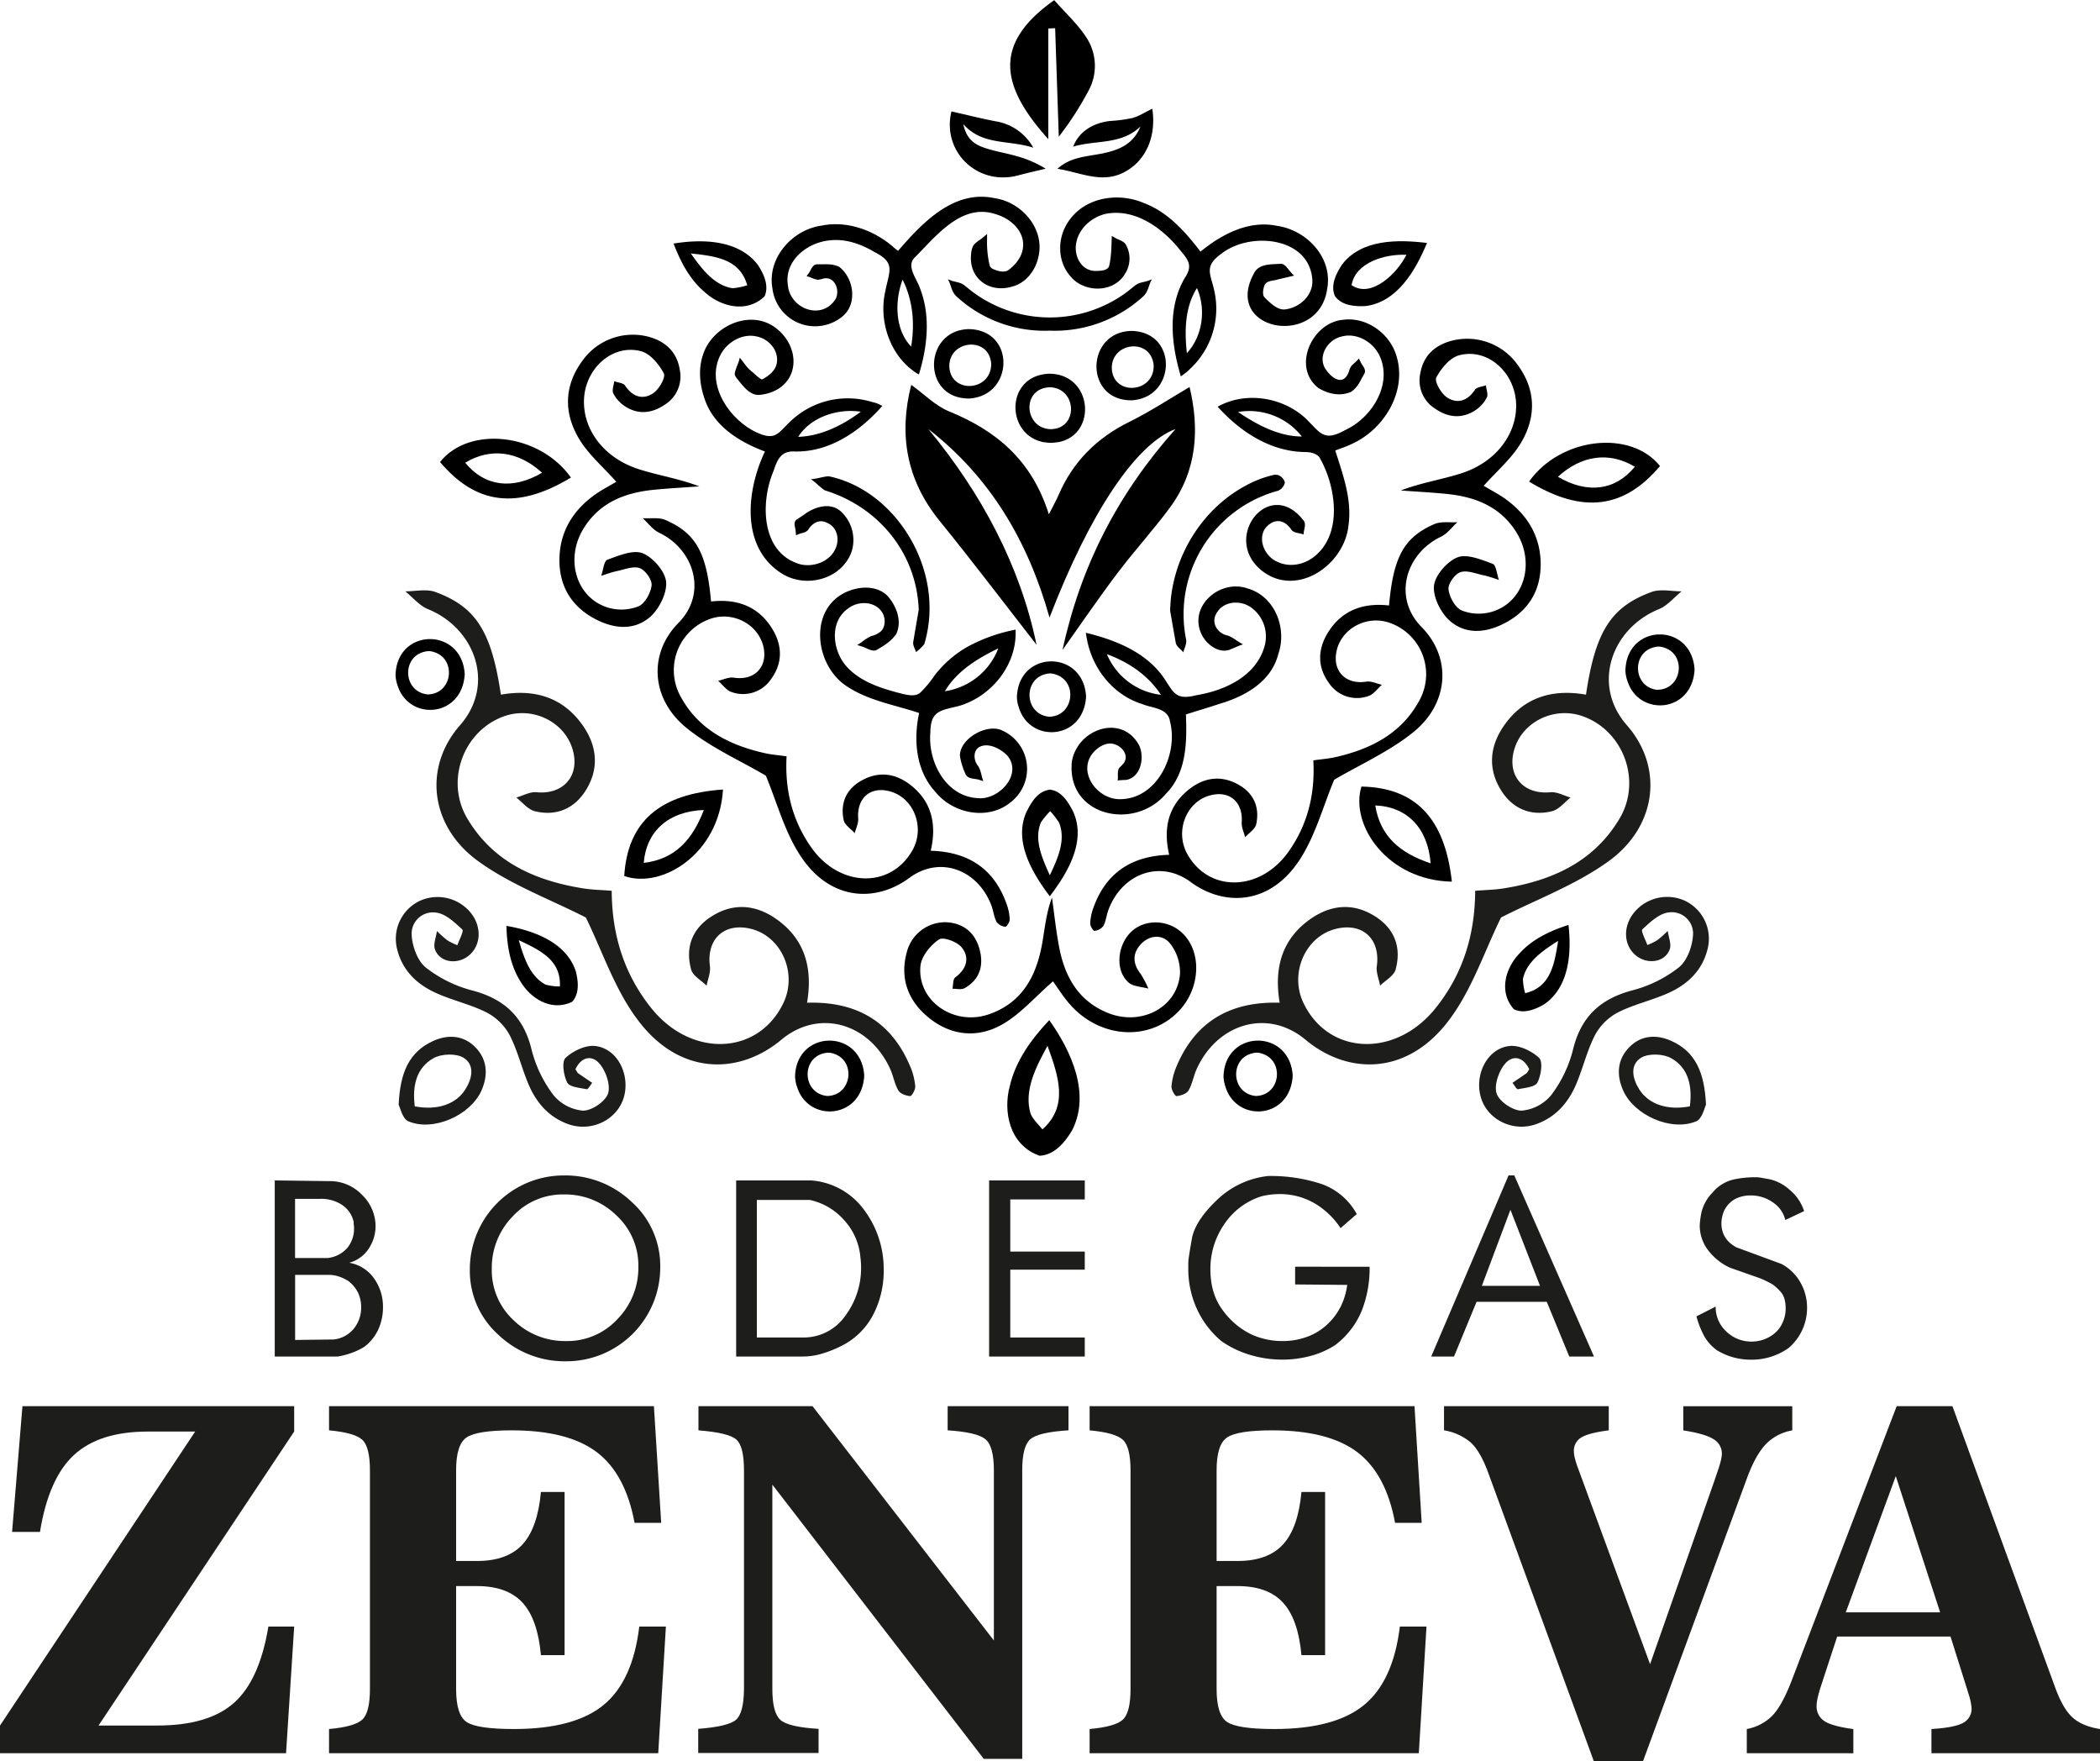 <svg id="Capa_1" data-name="Capa 1" xmlns="http://www.w3.org/2000/svg" viewBox="0 0 710.14 595.49"><defs><style>.cls-1{fill:#1d1d1b;}</style></defs><path class="cls-1" d="M164.51,435.56a11.45,11.45,0,0,1-7,5.44,12.9,12.9,0,0,1,8.41,5.32,16.4,16.4,0,0,1,3,9.68,18,18,0,0,1-1.57,7.51,15.38,15.38,0,0,1-4.71,5.88,22.12,22.12,0,0,1-4.26,2.06,26.61,26.61,0,0,1-4.75,1.25H132.32V413.16l18.51.24a14.94,14.94,0,0,1,11,4.64,14.73,14.73,0,0,1,4.58,10.64A13.64,13.64,0,0,1,164.51,435.56ZM159,427.17a9.19,9.19,0,0,0-4-5.78,12.67,12.67,0,0,0-7.13-2h-8.68v20h11.1a10.32,10.32,0,0,0,6.52-3.35,10.33,10.33,0,0,0,2.25-7.83A9.09,9.09,0,0,1,159,427.17Zm-1.61,20.13a14,14,0,0,0-3.22-1.59,10.48,10.48,0,0,0-3.46-.61h-11.5v22l13-.16a10.09,10.09,0,0,0,6.84-3.66,11.23,11.23,0,0,0,2.49-7.24,11.37,11.37,0,0,0-1-4.8A10.82,10.82,0,0,0,157.35,447.3Z" transform="translate(-39.41 -14.07)"/><path class="cls-1" d="M262.68,442.49a31.75,31.75,0,0,1-31.78,31.82,32.49,32.49,0,0,1-23-9,29,29,0,0,1-9.61-22,31.75,31.75,0,0,1,31.78-31.83,32.47,32.47,0,0,1,23,9A29,29,0,0,1,262.68,442.49Zm-7.4-.16A23.05,23.05,0,0,0,247.87,425a24.78,24.78,0,0,0-17.78-7.1,23,23,0,0,0-17.3,7.42,24.87,24.87,0,0,0-7.08,17.81,23,23,0,0,0,7.36,17.29,24.84,24.84,0,0,0,17.83,7.05,23,23,0,0,0,17.3-7.41A24.8,24.8,0,0,0,255.28,442.33Z" transform="translate(-39.41 -14.07)"/><path class="cls-1" d="M323.36,469.4a38,38,0,0,1-6.28,2.42,22.75,22.75,0,0,1-6.2.88H288.35V413.16H313.7a24.37,24.37,0,0,1,17.94,10,33.23,33.23,0,0,1,6.6,20.32,32,32,0,0,1-3.7,15.37A24.3,24.3,0,0,1,323.36,469.4Zm7-30.33a21.15,21.15,0,0,0-5.43-12.4,21.53,21.53,0,0,0-11.71-6.92H295.35v46.51h15.37A17.12,17.12,0,0,0,325.2,459a26.88,26.88,0,0,0,5.39-16.49A23.11,23.11,0,0,0,330.35,439.07Z" transform="translate(-39.41 -14.07)"/><path class="cls-1" d="M406.24,472.7H373.89V413.16h32.35v6.43H381.05v17.63h25.19v6.11H381.05v22.93h25.19Z" transform="translate(-39.41 -14.07)"/><path class="cls-1" d="M502.56,442.36a39.26,39.26,0,0,1-2.74,15.06,28,28,0,0,1-8.93,11.43,29.09,29.09,0,0,1-8.45,3.69,36.65,36.65,0,0,1-9.42,1.21,37.76,37.76,0,0,1-10.9-1.61,33.62,33.62,0,0,1-9.7-4.66,31.15,31.15,0,0,1-8.32-11,32.62,32.62,0,0,1-2.86-13.58c0-1.29,0-2.28.08-3s.43-3,1.13-7,3.48-8.29,8.36-13a29.59,29.59,0,0,1,17.38-8.23,54.83,54.83,0,0,1,18.07,2.69,21.75,21.75,0,0,1,11.95,10.18l-5.47,4.75a26.63,26.63,0,0,0-9-8.51,23.34,23.34,0,0,0-11.67-3,25.49,25.49,0,0,0-6,.73A23.62,23.62,0,0,0,453.39,428a26.48,26.48,0,0,0-4.67,15.17q0,8.44,4.27,14a25.72,25.72,0,0,0,9.33,7.93,25.15,25.15,0,0,0,10.79,2.37,23.7,23.7,0,0,0,8.44-1.48,19.75,19.75,0,0,0,6.88-4.33,21.11,21.11,0,0,0,4.51-6.17,23.3,23.3,0,0,0,2.05-7l-17.62-.16v-6Z" transform="translate(-39.41 -14.07)"/><path class="cls-1" d="M578.44,472.7h-8.36l-7.61-18.5H538.73l-7.63,18.5h-7.71l26.16-61.24h1.93Zm-18.26-23.9-10-25.71-9.66,25.71Z" transform="translate(-39.41 -14.07)"/><path class="cls-1" d="M649.49,423.54l-6.36,3a9.85,9.85,0,0,0-4.27-6,12.87,12.87,0,0,0-7.4-2.3,11.32,11.32,0,0,0-5.23,1.17,9,9,0,0,0-3.7,3.82,10.88,10.88,0,0,0-1,4.43q0,5.39,5.07,8.13l15.28,5.63a16.1,16.1,0,0,1,6.4,6.3,17.08,17.08,0,0,1,2.21,8.47,17.79,17.79,0,0,1-6.27,13.65,21.58,21.58,0,0,1-12.63,3.93,22,22,0,0,1-11.51-3.14,15.25,15.25,0,0,1-4.31-4.71,31.5,31.5,0,0,1-2.69-6.8l6.51-3.3a11.06,11.06,0,0,0,3.63,8.45,12.08,12.08,0,0,0,8.52,3.38,12.6,12.6,0,0,0,3.83-.6,12.4,12.4,0,0,0,3.7-2,9.61,9.61,0,0,0,2.89-3.69,11.34,11.34,0,0,0,1.09-4.89c0-2.57-.58-4.46-1.73-5.69a16.5,16.5,0,0,0-2.73-2.49,38.32,38.32,0,0,0-4.07-2l-10.3-3.62a19.59,19.59,0,0,1-7.4-5.92,13.72,13.72,0,0,1-2.82-8.49,28.44,28.44,0,0,1,.6-4.38,14.43,14.43,0,0,1,3.83-6.72,13,13,0,0,1,7-4.31,35.11,35.11,0,0,1,6.8-.76c.86,0,1.53,0,2,.08s1.73.28,3.74.68a14.93,14.93,0,0,1,6.44,3.5A15.45,15.45,0,0,1,649.49,423.54Z" transform="translate(-39.41 -14.07)"/><path class="cls-1" d="M138.89,489.49v8.57l-66.16,99.4h19.8q17.37,0,26-7.66T130.17,564h8.72l-2.75,42.82H39.41v-9.35l66-99.4h-16q-16.43,0-25,7.93T52.93,532H43.5L47,489.49Z" transform="translate(-39.41 -14.07)"/><path class="cls-1" d="M150.68,606.81v-8.17q8.73-.78,11.28-3.22c1.7-1.62,2.55-5.06,2.55-10.29V511.18q0-7.86-2.55-10.29t-11.28-3.23v-8.17H260.54L263,528.94h-9q-3.08-16.58-12.81-23.93t-28.68-7.35q-11.79,0-15.33,2.4t-3.53,11.12v30.65h7.07q10.22,0,15.36-5.58t6.25-17.76h8v55.16h-8q-1.1-12.18-6.25-17.76t-15.36-5.58h-7.07v34.82q0,8.79,3.57,11.15t15.92,2.36q20.43,0,30.33-8.09T255.59,564h9L262,606.81Z" transform="translate(-39.41 -14.07)"/><path class="cls-1" d="M375.5,568.7V511.18q0-8.18-2.86-10.53t-12.77-3v-8.17h40.86v8.17q-10.14.63-12.89,3t-2.75,10.49v97.6h-13l-71.5-92.73v69.08q0,8.08,2.75,10.49t12.88,3v8.17h-40.7v-8.17q10.14-.78,12.77-3.06T291,585.13V511.18q0-8.18-2.63-10.45t-12.77-3.07v-8.17h38.58Z" transform="translate(-39.41 -14.07)"/><path class="cls-1" d="M407.88,606.81v-8.17q8.72-.78,11.28-3.22c1.7-1.62,2.55-5.06,2.55-10.29V511.18q0-7.86-2.55-10.29t-11.28-3.23v-8.17H517.74l2.43,39.45h-9q-3.06-16.58-12.8-23.93t-28.69-7.35q-11.77,0-15.32,2.4t-3.54,11.12v30.65h7.08q10.22,0,15.36-5.58t6.25-17.76h8v55.16h-8q-1.11-12.18-6.25-17.76t-15.36-5.58h-7.08v34.82q0,8.79,3.58,11.15t15.91,2.36q20.43,0,30.33-8.09T512.79,564h9l-2.59,42.82Z" transform="translate(-39.41 -14.07)"/><path class="cls-1" d="M578.4,609.56l-35.83-97.83q-2.6-7-5.78-9.94a18.49,18.49,0,0,0-9.07-4.13v-8.17h55.71v8.17q-6.76.87-9.27,2.4a5.17,5.17,0,0,0-2.52,4.75,9.69,9.69,0,0,0,.32,2.24,28.74,28.74,0,0,0,1,3.19l24.44,66.48,21.92-62.48c.11-.36.29-.91.55-1.65q1.82-5.1,1.81-7a5.64,5.64,0,0,0-2.91-5q-2.91-1.8-10.14-2.91v-8.17h36.86v8.17a16.2,16.2,0,0,0-8.88,4.6q-3.46,3.57-6.37,11.36L595,609.56Z" transform="translate(-39.41 -14.07)"/><path class="cls-1" d="M630.11,606.81v-8.17a16.29,16.29,0,0,0,8.52-4.4q3.27-3.3,6.49-11.55l35.67-93.2h18.86l34.73,95.09c1.79,4.87,3.76,8.27,5.94,10.21s5.25,3.22,9.23,3.85v8.17h-57v-8.17q7.62-.46,10.57-2a5.37,5.37,0,0,0,3-5.11,21,21,0,0,0-1.1-5,2.88,2.88,0,0,1-.16-.55L699,567.37H660.68L655.88,582l-.16.55q-2,5.75-2,8.17a5.84,5.84,0,0,0,2.67,5.27q2.67,1.72,9.75,2.67v8.17Zm33.47-47.62h31.91l-15-46.05Z" transform="translate(-39.41 -14.07)"/><path d="M393.91,23.7V61.12c-16.2-18-18.83-32.27,2-47,3.5,4,7.54,7.7,10.54,12.14A17.45,17.45,0,0,1,407.36,45a106.86,106.86,0,0,1-9.91,15.29L396.22,23.6Z" transform="translate(-39.41 -14.07)"/><path d="M429.07,50.83c1.39,9.2-2,17.07-8.67,21-7.91,4.75-15.42.52-23.42-.69,4.32-3.91,9.59-4.11,14.6-5.07,5.77-1.1,11-3,13.49-9.24-6.45,6.28-15.13,4.53-22.74,6.81,1.81-4.83,6.41-8,12.57-8.68a47.71,47.71,0,0,0,7.49-1C424.61,53.33,426.64,52,429.07,50.83Z" transform="translate(-39.41 -14.07)"/><path d="M388.82,64c-8.39-2.72-17.3-.66-23.67-8,.84,3.93,2.6,6.35,6.57,7.83,3.65,1.35,7.6,1.9,11.36,3A37.37,37.37,0,0,1,393,71.1c-3,.74-6.11,1.41-9.14,2.23-14,3.8-26-8.11-22.71-21.59,5,1.12,9.89,2.37,14.86,3.33A17.69,17.69,0,0,1,388.82,64Z" transform="translate(-39.41 -14.07)"/><path class="cls-1" d="M234,375.57c.63,1,.7,1.21.86,1.32,1.59,1.11,3.2,2.19,4.81,3.28-.63.76-1.4,2.25-1.85,2.16-2.34-.48-5.8-.73-6.59-2.24-1.23-2.39-1.93-7.07-.56-8.36,2.51-2.37,6.86-4.44,10.13-4,7.41.91,11.74,9.64,9.59,17.24s-10.84,12-18.84,9.16c-6.59-2.36-10.83-7.32-13.46-13.57-2.29-5.45-3.66-11.34-6.35-16.55a18.66,18.66,0,0,0-7.62-7.55c-5.22-2.68-11.11-4-16.55-6.35-6.92-2.95-12.13-7.74-13.93-15.39a14.2,14.2,0,0,1,7.57-16,14.48,14.48,0,0,1,17.27,3.82c4,4.82,3.64,11.34-.72,14.75-3.89,3-9.63,2.15-11.25-2.19-.66-1.76.38-4.15.65-6.25A41.91,41.91,0,0,0,190.7,332a21.55,21.55,0,0,0,3.38,1.64c.61-1.84,2.25-4.78,1.67-5.32-2.58-2.38-5.64-5.3-8.82-5.7a7.21,7.21,0,0,0-8.31,7.59c.22,3.81,1.95,8.68,4.74,10.94A42.81,42.81,0,0,0,199,348.91c10.95,2.86,17.51,8.95,20.19,20.12a42.81,42.81,0,0,0,7.34,15.24,14.63,14.63,0,0,0,10,5.3c2.94.05,7.48-3,8.46-5.69s-.6-7.49-2.69-10C239.74,370.67,236.08,371.2,234,375.57Z" transform="translate(-39.41 -14.07)"/><path class="cls-1" d="M174.22,387.56c.48-10.76,3.47-17.88,11.77-21.59,5-2.24,10.18-1.87,14.11,2.1,4.09,4.13,4.48,9.38,2.13,14.69-3.7,8.35-16.23,14-24.71,10.42C175.48,392.33,174.7,388.44,174.22,387.56Zm5.45.56c7.62,1.45,13.92-.7,17.09-5.71,2.35-3.71,3.27-8.3-.56-10.7-2.49-1.57-7.53-1.4-10.22.13C180.14,375.15,178.81,381.23,179.67,388.12Z" transform="translate(-39.41 -14.07)"/><path class="cls-1" d="M556.54,375.57c-.63,1-.7,1.21-.86,1.32-1.6,1.11-3.2,2.19-4.81,3.28.63.76,1.4,2.25,1.85,2.16,2.33-.48,5.8-.73,6.58-2.24,1.24-2.39,1.93-7.07.57-8.36-2.52-2.37-6.87-4.44-10.14-4-7.41.91-11.73,9.64-9.58,17.24S551,397,559,394.09c6.58-2.36,10.82-7.32,13.46-13.57,2.29-5.45,3.65-11.34,6.35-16.55a18.69,18.69,0,0,1,7.61-7.55c5.23-2.68,11.12-4,16.55-6.35,6.92-2.95,12.14-7.74,13.94-15.39a14.2,14.2,0,0,0-7.57-16,14.48,14.48,0,0,0-17.27,3.82c-4,4.82-3.65,11.34.71,14.75,3.89,3,9.64,2.15,11.26-2.19.65-1.76-.39-4.15-.65-6.25a43.53,43.53,0,0,1-3.54,3.13,22,22,0,0,1-3.38,1.64c-.62-1.84-2.25-4.78-1.67-5.32,2.58-2.38,5.64-5.3,8.82-5.7a7.22,7.22,0,0,1,8.31,7.59c-.22,3.81-1.95,8.68-4.74,10.94a42.89,42.89,0,0,1-15.66,7.78c-10.95,2.86-17.51,8.95-20.2,20.12A42.79,42.79,0,0,1,564,384.27a14.63,14.63,0,0,1-10,5.3c-2.93.05-7.47-3-8.45-5.69s.6-7.49,2.68-10C550.79,370.67,554.46,371.2,556.54,375.57Z" transform="translate(-39.41 -14.07)"/><path class="cls-1" d="M613,393.18c-8.47,3.55-21-2.07-24.7-10.42-2.35-5.31-2-10.56,2.13-14.69,3.93-4,9.11-4.34,14.11-2.1,8.3,3.71,11.28,10.83,11.77,21.59C615.84,388.44,615.06,392.33,613,393.18Zm-8.46-21.34c-2.68-1.53-7.72-1.7-10.21-.13-3.83,2.4-2.92,7-.57,10.7,3.18,5,9.47,7.16,17.1,5.71C611.73,381.23,610.4,375.15,604.55,371.84Z" transform="translate(-39.41 -14.07)"/><path class="cls-1" d="M237.52,324.27c-12-6.12-25.26-11-36.34-19-16.29-11.74-18.78-31.68-6.17-46.05,12-13.72,5.06-32.74-10.91-39.22-2.88-1.17-5.12-4-7.65-6,3.41,0,7.16-.89,10.17.21,13.84,5.07,19,13.47,22.17,34.72,11.34-2,21.13.84,27.87,10.67,4.77,6.95,5.36,14.58.75,21.82-3.9,6.14-10,8.66-17.12,6.92-2.33-.57-4.2-3-6.28-4.63,2.28-.64,4.63-2,6.82-1.79,9.17.89,14.84-5.67,12.2-14.54-2.77-9.27-13.35-14.47-22.87-11.24-13.93,4.73-20.37,21.8-12.72,34.67,8.76,14.74,22.94,21,39.1,23.6,3.07.5,6.22.54,9.73.83.07,15,4.21,28.18,13.31,39.58,13.55,17,36.27,16.1,44.76-1.67,4.77-10-.58-22.35-10.8-25-9.13-2.35-15.29,3.32-14.06,12.61.28,2.1-.71,4.36-1.12,6.55-1.81-1.8-4.65-3.31-5.23-5.44-2-7.35.22-13.67,6.79-17.9,7.33-4.72,14.86-4.11,21.78.66,9.74,6.71,12.65,16.5,10.62,28.45,16.85-.51,28.6,6.46,34.94,21.66a21.76,21.76,0,0,1,1.65,6.61c.08,1.12-1.18,3.34-1.7,3.3-1.43-.11-3.39-.79-4-1.9-1.3-2.17-1.68-4.86-2.74-7.2-7-15.49-24.05-20.63-36.87-9.93-14.08,11.76-34.4,12.43-48.74-7C247.22,348.37,243.06,335.57,237.52,324.27Z" transform="translate(-39.41 -14.07)"/><path class="cls-1" d="M547,324.27c12-6.12,25.26-11,36.34-19,16.29-11.74,18.79-31.68,6.18-46.05-12-13.72-5.07-32.74,10.91-39.22,2.88-1.17,5.11-4,7.64-6-3.41,0-7.16-.89-10.17.21-13.83,5.07-19,13.47-22.17,34.72-11.34-2-21.13.84-27.87,10.67-4.76,6.95-5.35,14.58-.75,21.82,3.91,6.14,10,8.66,17.12,6.92,2.34-.57,4.2-3,6.29-4.63-2.28-.64-4.63-2-6.83-1.79-9.16.89-14.84-5.67-12.19-14.54,2.76-9.27,13.35-14.47,22.87-11.24,13.93,4.73,20.37,21.8,12.72,34.67-8.76,14.74-22.94,21-39.11,23.6-3.07.5-6.21.54-9.72.83-.07,15-4.21,28.18-13.32,39.58-13.54,17-36.27,16.1-44.76-1.67-4.77-10,.58-22.35,10.81-25,9.12-2.35,15.29,3.32,14,12.61-.28,2.1.72,4.36,1.12,6.55,1.81-1.8,4.65-3.31,5.24-5.44,2-7.35-.23-13.67-6.79-17.9-7.33-4.72-14.86-4.11-21.79.66-9.74,6.71-12.65,16.5-10.62,28.45-16.85-.51-28.6,6.46-34.94,21.66a22.05,22.05,0,0,0-1.65,6.61c-.08,1.12,1.19,3.34,1.7,3.3,1.44-.11,3.4-.79,4.06-1.9,1.29-2.17,1.68-4.86,2.74-7.2,7-15.49,24.05-20.63,36.86-9.93,14.08,11.76,34.4,12.43,48.75-7C537.28,348.37,541.45,335.57,547,324.27Z" transform="translate(-39.41 -14.07)"/><path d="M355.67,281.73c6,7.5,18,9.91,25.67,3.44A14.22,14.22,0,0,0,378.22,261c-5.18-2.42-14.47,2.92-14.19,8.75a24,24,0,0,0,2,6.28c.9,1.51,3.3,1.25,4.41,1.67l1.49.46c-.7-1.74-.76-3.86-2-5.44-1.27-1.8-1.45-4.68.49-6,3.11-1.81,7.32.49,9.62,2.79,5.32,6.34-2.86,15.12-9.94,14.41-10.83-.54-16.94-12.23-16.08-22.19.07-7.23,3.23-7.43,9.41-8.91,10.73-3,19.33-13.14,19.43-24.49l0-1.38a56.16,56.16,0,0,0-15.8,5.53,36.93,36.93,0,0,0-11.7,10.08,38,38,0,0,1-4.66,5.61c-1.58,1.46-3.94,1-6.36.43-7-1.81-14.55-4.11-19.23-9.88-4.29-5.47-5.09-14.61,1.12-18.94,3.63-2.81,9.63-2.45,11.79,1.86.88,1.83.78,4.59-.88,6a7.46,7.46,0,0,1-3.1,1.47,16.2,16.2,0,0,0-3.34,2.14l-1.41.89,1.6.51c1.36.36,3,1.63,4.63,1.33,2.57-1.45,5.25-3,7-5.63,2-4.37,0-9.44-2.95-12.78-3.33-3.37-8.63-3.37-12.8-1.83-14.22,5.2-12.22,25.21-.85,32.46,7.33,4.81,16.12,6.19,24.3,8.93h0C348.27,264.18,349.1,274.59,355.67,281.73ZM377,233.29h0a23,23,0,0,1-18.06,14.48C362.91,241,370,236.65,377,233.29Z" transform="translate(-39.41 -14.07)"/><path d="M323.84,121.41c5.59-4,4.56-13-.56-17.07-2.54-1.31-5.08-.82-7.69-.91-1.53.16-1.93,2-2.69,3l-.74,1,1.2.36a10.23,10.23,0,0,0,2.61.87,8.87,8.87,0,0,0,1.67-.35c3.93-1.14,5.94,3.78,4.37,6.8-4.6,7.45-15.51,3.49-16.19-4.79-1.18-8.24,6.7-14.37,14.36-15,5.25-.57,10.48,1.27,15,4,7.28,3.6,4.85,6.62,3.62,13.18-2.17,9.28,1,20,8.36,26.1.2.17.42.33.63.5l.77.59c.52.36,1.06.71,1.61,1h0a.3.3,0,0,0,0-.1c2.89-9.44,4-19.89.26-29.28-1-3-4.5-7.05-1.88-10,7.25-7.19,15.77-18.52,27.29-14.92,9.77,2.85,13.35,12.39,4.58,19-1.58,1-3.86.28-5.4-.47a1.78,1.78,0,0,1-.91-1,33.38,33.38,0,0,1-.91-8.93l0-1.82-1.39,1.2c-.9.81-2.48,1.53-3.29,2.78a7.09,7.09,0,0,0-.71,2.75c-.94,8.25,6.12,13.4,13.87,11.06,4.66-1.17,7.91-5.48,8.87-10,2.3-9.48-5.61-18.56-14.74-19.88-13.88-3-24.49,8.31-32.72,17.81-.69-.53-1.48-1.18-1.93-1.6-6.54-5.49-15.4-8.68-23.93-6.94-9.92,1.36-18.49,11-16.61,21.26A14.52,14.52,0,0,0,323.84,121.41Zm20.79-12.79h0c3.52,7,4.17,14.95,2.9,22.62C342,125.52,341.92,115.87,344.63,108.62Z" transform="translate(-39.41 -14.07)"/><path d="M419.88,106.58a9.46,9.46,0,0,0,.42-9.47c-.61-1.54-2.79-2-3.67-2.54l-1.24-.75c-.17,3.49-.11,7.18-1,10.47-.84,1.34-2.81,1.33-4.29,1.38-5.15.15-7.76-5.32-6.67-9.85,1-4.69,5.22-8.33,9.79-9.43,9.92-2,19.33,4.75,25.26,12.26,3.06,3.61,4.27,5.39,1.47,9.58-5.81,10.11-4.44,22.37-1.22,33.08,0-.06,0-.12-.05-.17s0,.11.05.17h0a30.17,30.17,0,0,0,2.5-1.9c.14-.13.26-.27.39-.41a27.76,27.76,0,0,0,8.59-25.78c-1.23-6.56-4.13-8.91,2.55-13.61,9.8-7.39,29.83-5.3,30.45,9.44.08,5.19-4.62,9.25-9.52,9.65-2.35.08-4.48-2-6.15-3.56l-.66-.71c-.65-1.07-.28-2.77.14-3.9.81-1.72,2.79-1.4,4.58-2l3.87-.91,1.54-.36a24.74,24.74,0,0,1-2.17-2.46c-.39-.5-1.35-1.72-2.51-1.54-2.85.23-6.63-.08-8.52,2.6C452,126,485.66,132.14,488.26,111.43c1.77-10.44-7.12-19.61-17-21-9.58-2-18.67,2.83-25.88,8.7-5.16-6.68-11-13.37-19.2-16.43-8.31-3.58-19.3-2.1-24.95,5.53-4.33,5.6-4.58,14,.25,19.34C406.06,113.15,416.13,113.14,419.88,106.58Zm20.89,26.88c-.83-7.4-.7-15.59,3.41-22C447.3,118.62,446.12,127.67,440.77,133.46Z" transform="translate(-39.41 -14.07)"/><path d="M471.65,235.3c3.1-8.75-1.07-19.68-10.43-22.3-9.49-3.28-20.36,6.42-15.24,16,1.62,3,5.38,5.87,9,4.83,1.77-.69,3.11-1.39,4.79-1.92-1.8-.86-3-2.1-5.05-2.93-3.52-.64-5.89-4.21-4-7.46,2.33-4.37,8.46-4.76,12.14-1.79A12.07,12.07,0,0,1,467,232.65c-2.84,10-13.32,14.86-22.92,16.45-7.41,1.88-7.75-1-11.48-6.39-6.16-8.39-16.27-12.34-26-14.71a42,42,0,0,0,1.09,4.84,30.55,30.55,0,0,1-1.09-4.84c1.3,10.88,8.43,20.8,19.1,24.12,3.53,1.46,8.67,1.3,9.35,5.85,2.88,11-4.22,26.09-16.64,26.29-7.73.34-14.83-9-9.42-15.61,1.56-1.87,4-3.39,6.27-3.18,3.43.37,6.66,4.3,3.59,7.26-.35.44-.91.79-1.16,1.29-.5,1.37-.08,2.67-.35,3.93a25.58,25.58,0,0,1,2.86-.19c5-.82,6.33-7.59,4.46-11.61-5.82-10.94-20.92-5.68-22.79,5.42C400,290,423,295.15,433.73,282.39c7-7.08,7.08-17.57,6.71-26.76,3.82-1.26,7.72-2.36,11.6-3.67C460.52,249.46,469.3,244.48,471.65,235.3Zm-57.93-.06c7.33,2.69,13.94,7.11,18.27,13.74A22.63,22.63,0,0,1,413.72,235.24Z" transform="translate(-39.41 -14.07)"/><path d="M304,208.1c8.09,4.93,19.93,1.82,23.34-7.37a13.09,13.09,0,0,0-2.94-13.1c-3.56-4.06-9.29-2.4-13,.38l-2.76,1.84c-1.1,1.12-.16,2.72-.15,4l.1,1.18,1.08-.44c.86-.37,2.2-.37,3-1.37,1.37-2.19,3.73-3.73,6.25-2.45,3.45,1.3,4.5,5.32,3.11,8.58-1.82,4.49-7.32,6.58-11.9,5.53-13.32-3.65-13.69-20.72-9.19-31.46,1.36-4,2.56-7,7.29-6.7,11.78.23,22.05-6.89,29.54-15.4h0a16.21,16.21,0,0,0-2.15-1c-.46-.13-.91-.24-1.35-.35a28,28,0,0,0-26.6,5.68c-5.21,4.5-5.49,8-13.05,4.31-8.81-4.51-16.49-15.92-11.67-25.72,2.22-4.53,7.58-7.61,12.47-6.38,4.21.88,7.68,5.1,6.57,9.44-.61,2.32-2.83,4-4.9,5.07-1.05-.36-2.81-2.18-3.92-3.1-1.3-1-2.4-2.89-3.61-4.26-.37,1.92-1.18,3-1.67,5.2-.17.86.57,1.57,1,2.16,1.9,2.35,4.29,5.7,7.77,5.17,12.86-1.63,14.53-15.38,5-22.66-8.59-6.47-21.54-.51-24.54,9.2-1.62,4.76-1.09,9.95.49,14.64,3,9.32,11.74,14.75,20.47,18C291.8,179.92,289.69,199.3,304,208.1Zm26.5-54.82h0c-6.19,4.58-13.4,8.22-21.16,8.48C313.59,155,322.83,152.08,330.54,153.28Z" transform="translate(-39.41 -14.07)"/><path d="M511.35,133.53c-2.54-7.11-10.06-12.34-17.7-11.35-10.47.84-17.45,15.85-8.51,23,3.38,2.1,7.44,3,11.18,1.35,2.35-1.59,3.21-4,4.54-6.27.59-1.43-.87-2.67-1.34-3.79l-.57-1.18-.89.94c-.37.4-.93.77-1.5,1.37a5.24,5.24,0,0,0-1,2.09c-1.71,4.77-5.33,2.7-7.59-.41-3.29-4.21.11-10.2,4.9-11.36,4.86-1.51,10.35,1.39,12.76,5.84,5.06,9.69-2.06,21.47-11.33,25.71-7.08,3.93-8.24,1.23-13.12-3.71-7.87-7.47-20.53-9.49-30-4.19h0c7.55,8.43,17.86,15.2,29.52,15.33,1.78,0,3.73.39,4.89,1.76a41.58,41.58,0,0,1,2.38,5c3.37,8.82,4.27,20.89-3.19,27.79-3.52,3.35-8.82,4.69-13.29,2.62-4.26-1.73-6.94-7.48-4.2-11.42,2.92-3.46,6.45-3.1,8.86.59,1,1.17,2.82.95,4.08,1.57-.06-1.51,1.13-3.55-.08-4.85-11.35-14.58-27.17,5.23-14.85,16.36,11.84,10.56,29-1,30.16-15,1.13-8.63-2-16.94-4.51-24.95,1.91-.71,3.81-1.34,5.73-2.27C507.82,159,515.67,145.68,511.35,133.53Zm-53.28,19.83a22.63,22.63,0,0,1,21.58,8.29C471.78,161.61,464.51,157.7,458.07,153.36Z" transform="translate(-39.41 -14.07)"/><path d="M470.9,180.18a3.75,3.75,0,0,0,3-3,3.64,3.64,0,0,0-2.24-2.48,3.3,3.3,0,0,0-1.5-.07,36.09,36.09,0,0,0-9.32,3.54c-14.29,7.55-23.94,22.65-25.52,38.62a.59.59,0,0,1,0,.13c-.11,1.21-.19,2.42-.21,3.63v0c.52,3,1,5.91,1.55,8.84.15.87.28,1.64.38,2.17.45,1.36,1.75,2,2.53,3.07.28-1.46,1.28-2.84.91-4.47A43.27,43.27,0,0,1,470.9,180.18Z" transform="translate(-39.41 -14.07)"/><path d="M319.62,175.08c-2,.15-4,.9-6,1,1.72,1.14,2.83,2.49,4.69,3.77,18.13,5.53,31.08,21.19,31.78,40.37-.36,2.11-.73,4.22-1.09,6.34,0,.15-.13.76-.13.76l-.6,3.56c-.32,1.34.6,2.49.89,3.67a16.19,16.19,0,0,0,2.82-2.73,42.35,42.35,0,0,0,1.59-16C352,197.31,338.31,179,319.62,175.08Z" transform="translate(-39.41 -14.07)"/><path d="M365.73,110.7c-1.44-1.24-3.15-1.23-4.45-1.71l-1.34-.5c1.14,1.81,1.08,4.06,2.88,5.76a43.94,43.94,0,0,0,31.53,11.61h0A44.35,44.35,0,0,0,426,114.28c1.82-1.68,1.79-3.94,2.95-5.76l-1.36.5c-1.3.47-3,.45-4.47,1.69-1.19.91-2.32,1.9-3.55,2.75a43.77,43.77,0,0,1-50.28,0C368.05,112.61,366.92,111.62,365.73,110.7Z" transform="translate(-39.41 -14.07)"/><path d="M394.41,317.09h0c6-7.85,12.44-18.58,7.91-28.59-1.64-3.2-3.87-7-7.88-7.46-4.25.62-6.16,4.17-7.88,7.45-4.55,10,2,20.88,7.85,28.6Zm0-7.11h0c-2.45-5.5-5.48-11.93-3-17.87a25.66,25.66,0,0,1,3.14-3.79,27.24,27.24,0,0,1,3,3.89c2.41,5.94-.55,12.33-3.12,17.77Z" transform="translate(-39.41 -14.07)"/><path d="M278.21,113.25c5,4.37,13.7,6.86,19.76,1,1.56-3.62-.27-7.52-2.22-10.54-6.5-8.63-18.84-8.88-28.55-7.29C269.57,102.7,272.83,108.92,278.21,113.25ZM273,99.76c8.49.91,16.56,1.88,19.1,10.75a20.68,20.68,0,0,1-5,1c-6.35-1-10.56-6.8-14.09-11.76Z" transform="translate(-39.41 -14.07)"/><path d="M380.86,381.36c-2.24,8.35-.23,19.81,10.09,23.46,5.11-.25,8.61-4.59,11-8.58,6.37-12.46-.35-26.92-7.72-37.27C388.25,365.32,382.85,372.65,380.86,381.36Zm12.77-13.73c3.75,10.37,7.2,20.28-1.69,28.28-1.58-1.87-3.24-3.46-4-5.23-2.45-7.93,1.93-16.12,5.71-23.05Z" transform="translate(-39.41 -14.07)"/><path d="M501.2,117.55c10.79-1.36,17-12.24,20.76-21.34h0c-9.81-1.19-22.27-1.34-28.81,7.42-1.95,3-3.95,7-2.28,10.61C493.23,117.44,497.59,117.72,501.2,117.55ZM515,100.22h0c-2.92,6-11.79,14.94-18.54,10.25C497.79,102.79,507.78,99.88,515,100.22Z" transform="translate(-39.41 -14.07)"/><path d="M383.6,247.07c-.07.33-.12.66-.17,1-.07.54-.12,1.09-.14,1.66h0a11.25,11.25,0,0,0,.4,2.73c.05.19.12.36.18.55a10.37,10.37,0,0,0,.43,1.26c4.38,11.15,21.61,9.64,22.38-4.75C405.79,234.52,386.31,233.84,383.6,247.07Zm10.52,9.32c-9-1-8.73-14.43.68-14.63a9.79,9.79,0,0,0-1.83.18,6.29,6.29,0,0,1,1.83-.18h0a7,7,0,0,1,1.71.35,10,10,0,0,0-1.71-.35C404.15,242.94,403.09,256.28,394.12,256.39Z" transform="translate(-39.41 -14.07)"/><path d="M392.61,163.58a14.31,14.31,0,0,0,2.23.21,15.85,15.85,0,0,0,2.13-.21l.23,0c13.34-2.42,11.8-23-2.87-23.16-15.08.43-15,20.79-1.9,23.17ZM394.48,145c9.17.33,9.71,14.07.21,14.17C385.7,158.93,384.7,145.3,394.48,145Z" transform="translate(-39.41 -14.07)"/><path d="M364.78,148.63a15.19,15.19,0,0,0,2.08.18,11.38,11.38,0,0,0,2.43-.3c12.92-2.67,12.95-22.86-2.23-23.17-14.64.33-15.85,21-2.56,23.25Zm9.82-11.46a9,9,0,0,0-.25-1.7A7.35,7.35,0,0,1,374.6,137.17Zm0,0h0v0c-.05,9.29-13.74,10.11-14.16.85C360.24,129,374,127.55,374.6,137.18Z" transform="translate(-39.41 -14.07)"/><path d="M419.72,149.24a13.79,13.79,0,0,0,2.08.17h0a10.78,10.78,0,0,0,2.43-.29c12.91-2.67,12.95-22.86-2.23-23.17-14.64.33-15.85,21-2.56,23.25Zm9.82-11.45a9,9,0,0,0-.25-1.71,7.35,7.35,0,0,1,.25,1.71c0,9.3-13.74,10.14-14.16.87C415.18,129.57,428.91,128.16,429.54,137.79Z" transform="translate(-39.41 -14.07)"/><path d="M438.82,329.16c-5.09-4.45-12.94-4.28-17.3.37s-4.95,12.74-.51,16.69c1.6,1.42,4.45,1.44,6.73,2.09a31.35,31.35,0,0,0-2.68-5.07c-2.77-3.54-2.64-7.09.28-10.09s7.28-3.31,9.86.05a16,16,0,0,1,3.25,10.07c-.89,11.57-13.43,18-24.9,13.06-9.87-4.21-14.26-12.56-16.07-22.55-1-5.38-1.57-10.83-2.33-16.25-2,5.31-2.42,10.53-3.34,15.68-2,11-6.81,20-18.13,23.83-11.83,4-24.21-4.65-23-16.46.34-3.24,3.38-6.92,6.23-8.87,1.4-1,6.16.75,7.68,2.63,2.85,3.53,1.72,7.32-2.16,10.2-.81.6-.65,2.51-.93,3.81,1.38,0,3,.41,4.1-.19,5.1-2.88,6.52-7.59,5.1-13-1.49-5.66-5.37-9-11.37-9.29a13.39,13.39,0,0,0-13.21,9.88c-2.41,8.45,0,15.89,6.34,21.53,7.6,6.79,17,8.14,25.73,3.22,6.25-3.51,11.19-9.34,17.3-14.65,1.39,1.92,3.23,4.87,5.46,7.48,10.42,12.17,27.85,13,37.61,2C445.61,347.42,445.72,335.18,438.82,329.16Z" transform="translate(-39.41 -14.07)"/><path d="M526.67,195.54c2.15-1,3.73-3.25,5.57-4.92-2.6.17-5.5-.35-7.76.63-10.34,4.5-13.9,11.15-15.35,27.53-8.76-1-16.11,1.6-20.81,9.41-3.33,5.53-3.43,11.39.42,16.71a11.42,11.42,0,0,0,13.39,4.51c1.76-.54,3.07-2.51,4.59-3.82-1.77-.39-3.62-1.32-5.29-1.06-7,1.1-11.6-3.65-10-10.55,1.69-7.21,9.54-11.67,17-9.63a18.39,18.39,0,0,1,11.29,25.91c-6,11.65-16.57,17.05-28.8,19.81-2.32.52-4.72.69-7.39,1.07.63,11.46-1.93,21.72-8.37,30.85-9.58,13.57-27,13.95-34.28.76-4.1-7.41-.57-17.1,7.12-19.58,6.87-2.21,11.83,1.84,11.31,9-.11,1.61.75,3.3,1.16,4.95,1.3-1.46,3.4-2.74,3.75-4.39,1.2-5.71-.79-10.44-6-13.37-5.82-3.28-11.54-2.47-16.61,1.49-7.14,5.58-8.92,13.19-6.83,22.22-12.89.38-21.55,6.24-25.7,18.14a16.39,16.39,0,0,0-1,5.12c0,.86,1,2.5,1.45,2.45a4.3,4.3,0,0,0,3-1.64c.9-1.71,1.07-3.79,1.77-5.62,4.66-12.15,17.44-16.86,27.72-9.27,11.29,8.34,26.84,7.94,36.92-7.55,5.33-8.19,7.93-18.15,11.64-27,8.87-5.22,18.8-9.59,26.9-16.2,11.91-9.71,12.91-25.06,2.62-35.46C510.3,216.06,514.76,201.21,526.67,195.54Z" transform="translate(-39.41 -14.07)"/><path d="M548.66,182.89c-2.46-1.79-5.21-3.18-7.52-4.57,4.45-5,9.42-9.21,12.57-14.48,5.23-8.74,5.17-18-1.18-26.54a20.93,20.93,0,0,0-22.1-8.06c-5.78,1.52-9.71,5-10.74,11.13a11.22,11.22,0,0,0,5.15,11.94c4.38,3,9,3.41,13.54.43a11.51,11.51,0,0,0,3.82-4.29c.52-1-.17-2.71-.32-4.1-1.26.47-3.08.57-3.68,1.47-2.52,3.83-6,4.94-9.53,2.57-1.95-1.32-4.25-5.37-3.56-6.69,1.62-3.07,4.58-6.66,7.67-7.5,9.85-2.65,19.29,6.06,19.34,17,0,10-7.07,19.23-18.6,22.91-6.6,2.11-13.55,3.16-20.41,5.79,5,.36,10.07.64,15.09,1.12,9.79.92,18.43,4.15,23.94,12.94,6.61,10.54,2.59,23.87-8.41,27a15.78,15.78,0,0,1-10.08-.52c-2.2-1-4.11-4.52-4.41-7.12-.21-1.85,2.08-5.1,4-5.78,2.17-.79,5.15.45,7.73,1,1.8.37,3.54,1,5.3,1.59-.67-1.89-.9-5-2.11-5.45-3.84-1.4-8.73-3.46-11.94-2.15-3.55,1.45-7.65,6.2-7.91,9.77-.28,3.94,2.54,9.39,5.77,12,5.77,4.69,12.88,3.51,19.18-.1,7.48-4.29,11.21-11,11.15-19.58C560.31,195.41,556,188.24,548.66,182.89Z" transform="translate(-39.41 -14.07)"/><path d="M556.48,176.89c18.09,11,32.12,9.17,44.28-5.25C590.86,159.2,567.08,161.91,556.48,176.89Zm9.76-1.62c8-7.34,17.44-8.57,26-3.39C585.68,179.92,576.24,181.15,566.24,175.27Z" transform="translate(-39.41 -14.07)"/><path d="M374.64,320.15c.7,1.84.88,3.91,1.77,5.62a4.3,4.3,0,0,0,3,1.64c.39,0,1.46-1.59,1.44-2.44a16.4,16.4,0,0,0-1-5.13c-4.15-11.9-12.81-17.76-25.7-18.14,2.09-9,.31-16.64-6.82-22.21-5.08-4-10.8-4.78-16.62-1.5-5.21,2.93-7.2,7.66-6,13.37.35,1.65,2.45,2.94,3.75,4.39.41-1.65,1.28-3.34,1.16-4.95-.52-7.16,4.44-11.21,11.31-9,7.69,2.48,11.22,12.17,7.12,19.58-7.3,13.19-24.7,12.82-34.28-.76-6.43-9.13-9-19.39-8.37-30.84-2.67-.38-5.07-.56-7.39-1.08-12.23-2.76-22.78-8.15-28.8-19.81A18.39,18.39,0,0,1,280.55,223c7.42-2,15.27,2.42,17,9.63,1.62,6.9-3,11.65-10,10.55-1.66-.26-3.52.67-5.29,1.06,1.52,1.32,2.83,3.28,4.59,3.82a11.42,11.42,0,0,0,13.39-4.51c3.85-5.32,3.75-11.17.42-16.7-4.7-7.82-12.05-10.41-20.8-9.42-1.46-16.38-5-23-15.36-27.53-2.25-1-5.16-.46-7.76-.63,1.84,1.67,3.42,3.89,5.57,4.92,11.91,5.67,16.37,20.53,6.55,30.46-10.29,10.41-9.29,25.75,2.62,35.46,8.1,6.61,18,11,26.9,16.2,3.71,8.89,6.31,18.85,11.64,27,10.08,15.49,25.64,15.9,36.93,7.55C357.21,303.29,370,308,374.64,320.15Z" transform="translate(-39.41 -14.07)"/><path d="M256.78,201.14c-3.22-1.31-8.1.76-11.95,2.16-1.21.43-1.43,3.55-2.11,5.44,1.77-.54,3.5-1.22,5.3-1.59,2.59-.54,5.56-1.78,7.74-1,1.88.69,4.17,3.94,4,5.79-.3,2.59-2.21,6.12-4.4,7.11a15.81,15.81,0,0,1-10.09.52c-11-3.15-15-16.49-8.41-27,5.51-8.79,14.15-12,23.94-12.94,5-.48,10.06-.75,15.09-1.12-6.86-2.63-13.8-3.68-20.41-5.79-11.53-3.68-18.65-12.89-18.6-22.9.06-10.91,9.49-19.62,19.34-17,3.1.83,6.05,4.42,7.67,7.49.69,1.32-1.61,5.37-3.56,6.69-3.53,2.37-7,1.26-9.53-2.56-.6-.91-2.42-1-3.68-1.48-.15,1.39-.84,3.05-.32,4.1a11.51,11.51,0,0,0,3.82,4.29c4.52,3,9.16,2.53,13.55-.43A11.22,11.22,0,0,0,269.27,139c-1-6.11-5-9.61-10.73-11.13a20.93,20.93,0,0,0-22.11,8.07c-6.35,8.55-6.41,17.79-1.18,26.53,3.15,5.27,8.12,9.46,12.57,14.48-2.3,1.39-5.06,2.78-7.52,4.57-7.33,5.35-11.64,12.53-11.71,21.73-.07,8.55,3.67,15.29,11.14,19.58,6.31,3.61,13.42,4.8,19.19.1,3.23-2.63,6-8.08,5.76-12C264.42,207.34,260.32,202.59,256.78,201.14Z" transform="translate(-39.41 -14.07)"/><path d="M188.21,170.27c12.15,14.42,26.18,16.21,44.27,5.26C221.89,160.54,198.11,157.83,188.21,170.27Zm8.51.24c8.57-5.17,17.95-3.95,26,3.39C212.72,179.78,203.28,178.55,196.72,170.51Z" transform="translate(-39.41 -14.07)"/><path d="M357.13,190.15c11.44,14.09,22.39,28.57,32.8,41.91-5.5-26.5-18.43-51-36.61-72.95,20.89,16.24,33.68,37.74,41,63.75,13.54-35.22,29.15-58.76,42.61-63.74-19.5,21.87-32.11,46.39-38.22,74.7,6.4-9,12.29-17.67,18.6-26,5.68-7.52,12.07-14.51,17.68-22.08,9.43-12.74,10-27,6.69-40.83-6.8,4-13.29,8.29-20.22,11.71-11.13,5.47-19.27,13.54-24.14,24.94-.71,1.64-1.6,3.2-3.22,6.4-5.8-18.45-17.9-28.32-33.69-34.78-4.66-1.9-8.48-5.85-12.85-9C343.29,160.92,345.86,176.26,357.13,190.15Z" transform="translate(-39.41 -14.07)"/><path d="M283.9,281c-21.49,1.49-32.27,10.93-33.4,29.25C263.27,314.69,282.6,302.8,283.9,281Zm-26.81,24.84c.89-10.78,8.35-17.47,20.33-17.92C273.6,297.88,267.82,304.52,257.09,305.81Z" transform="translate(-39.41 -14.07)"/><path d="M530.38,312.15C528,290.74,518.14,280.36,499.79,280,495.84,292.92,508.52,311.75,530.38,312.15Zm-25.91-25.77c10.8.45,17.79,7.63,18.73,19.58C513.06,302.55,506.19,297.05,504.47,286.38Z" transform="translate(-39.41 -14.07)"/><path d="M308.57,375.29c-.07.33-.12.66-.16,1a14.48,14.48,0,0,0-.14,1.65h0a12.32,12.32,0,0,0,.4,2.73c0,.2.13.37.18.56.14.42.26.85.43,1.25,4.38,11.16,21.62,9.65,22.38-4.75C330.77,362.74,311.29,362.06,308.57,375.29Zm10.52,9.32c-9-1-8.73-14.43.69-14.63a9.6,9.6,0,0,0-1.83.19,6.26,6.26,0,0,1,1.83-.19h0a6.52,6.52,0,0,1,1.7.36,9.63,9.63,0,0,0-1.7-.36C329.13,371.16,328.06,384.5,319.09,384.61Z" transform="translate(-39.41 -14.07)"/><path d="M453.46,375.29c-.07.33-.12.66-.16,1a14.48,14.48,0,0,0-.14,1.65h0a11.25,11.25,0,0,0,.4,2.73c0,.2.12.37.17.56.14.42.26.85.43,1.25,4.39,11.16,21.62,9.65,22.39-4.75C475.66,362.74,456.18,362.06,453.46,375.29ZM464,384.61c-9-1-8.73-14.43.69-14.63a9.6,9.6,0,0,0-1.83.19,6.26,6.26,0,0,1,1.83-.19h0a6.52,6.52,0,0,1,1.7.36,9.63,9.63,0,0,0-1.7-.36C474,371.16,473,384.5,464,384.61Z" transform="translate(-39.41 -14.07)"/><path d="M589.37,238c-.07.33-.12.66-.16,1a14.62,14.62,0,0,0-.15,1.66h0a11.17,11.17,0,0,0,.4,2.72c0,.2.12.37.18.56a10.37,10.37,0,0,0,.43,1.26c4.38,11.15,21.61,9.64,22.38-4.75C611.56,225.4,592.09,224.72,589.37,238Zm10.52,9.32c-9-1-8.73-14.43.68-14.63a9.79,9.79,0,0,0-1.83.18,6.33,6.33,0,0,1,1.83-.18h0a7,7,0,0,1,1.7.35,9.83,9.83,0,0,0-1.7-.35C609.92,233.82,608.86,247.16,599.89,247.27Z" transform="translate(-39.41 -14.07)"/><path d="M173.48,239.53c-.08.33-.12.66-.17,1-.07.53-.12,1.08-.14,1.65h0a11.25,11.25,0,0,0,.4,2.73,5.22,5.22,0,0,0,.18.56,10.84,10.84,0,0,0,.43,1.25c4.38,11.16,21.61,9.65,22.38-4.75C195.67,227,176.19,226.3,173.48,239.53ZM184,248.85c-9-1-8.73-14.43.69-14.63a9.69,9.69,0,0,0-1.83.19,6.26,6.26,0,0,1,1.83-.19h0a7,7,0,0,1,1.71.36,10,10,0,0,0-1.71-.36C194,235.4,193,248.74,184,248.85Z" transform="translate(-39.41 -14.07)"/><path d="M215.35,345.78c3.19,5.53,10.23,10.47,17.52,7,2.54-2.79,2.1-6.89,1.28-10.24-3.18-9.83-14.24-13.87-23.49-15.43C210.84,333.55,211.85,340.2,215.35,345.78Zm-.5-13.84c7.38,3.46,14.35,6.83,13.89,15.65a18.93,18.93,0,0,1-4.83-.63c-5.42-2.87-7.42-9.43-9.06-15Z" transform="translate(-39.41 -14.07)"/><path d="M553.16,336.51c-4.42,4.6-7.19,12.73-1.81,18.77,3.39,1.65,7.2.09,10.19-1.63,8.55-5.8,9.35-17.54,8.27-26.87C563.65,328.76,557.55,331.58,553.16,336.51Zm13.15-4.35c-1.26,8-2.55,15.69-11.15,17.7a18.79,18.79,0,0,1-.75-4.81c1.25-6,7-9.75,11.9-12.88Z" transform="translate(-39.41 -14.07)"/></svg>